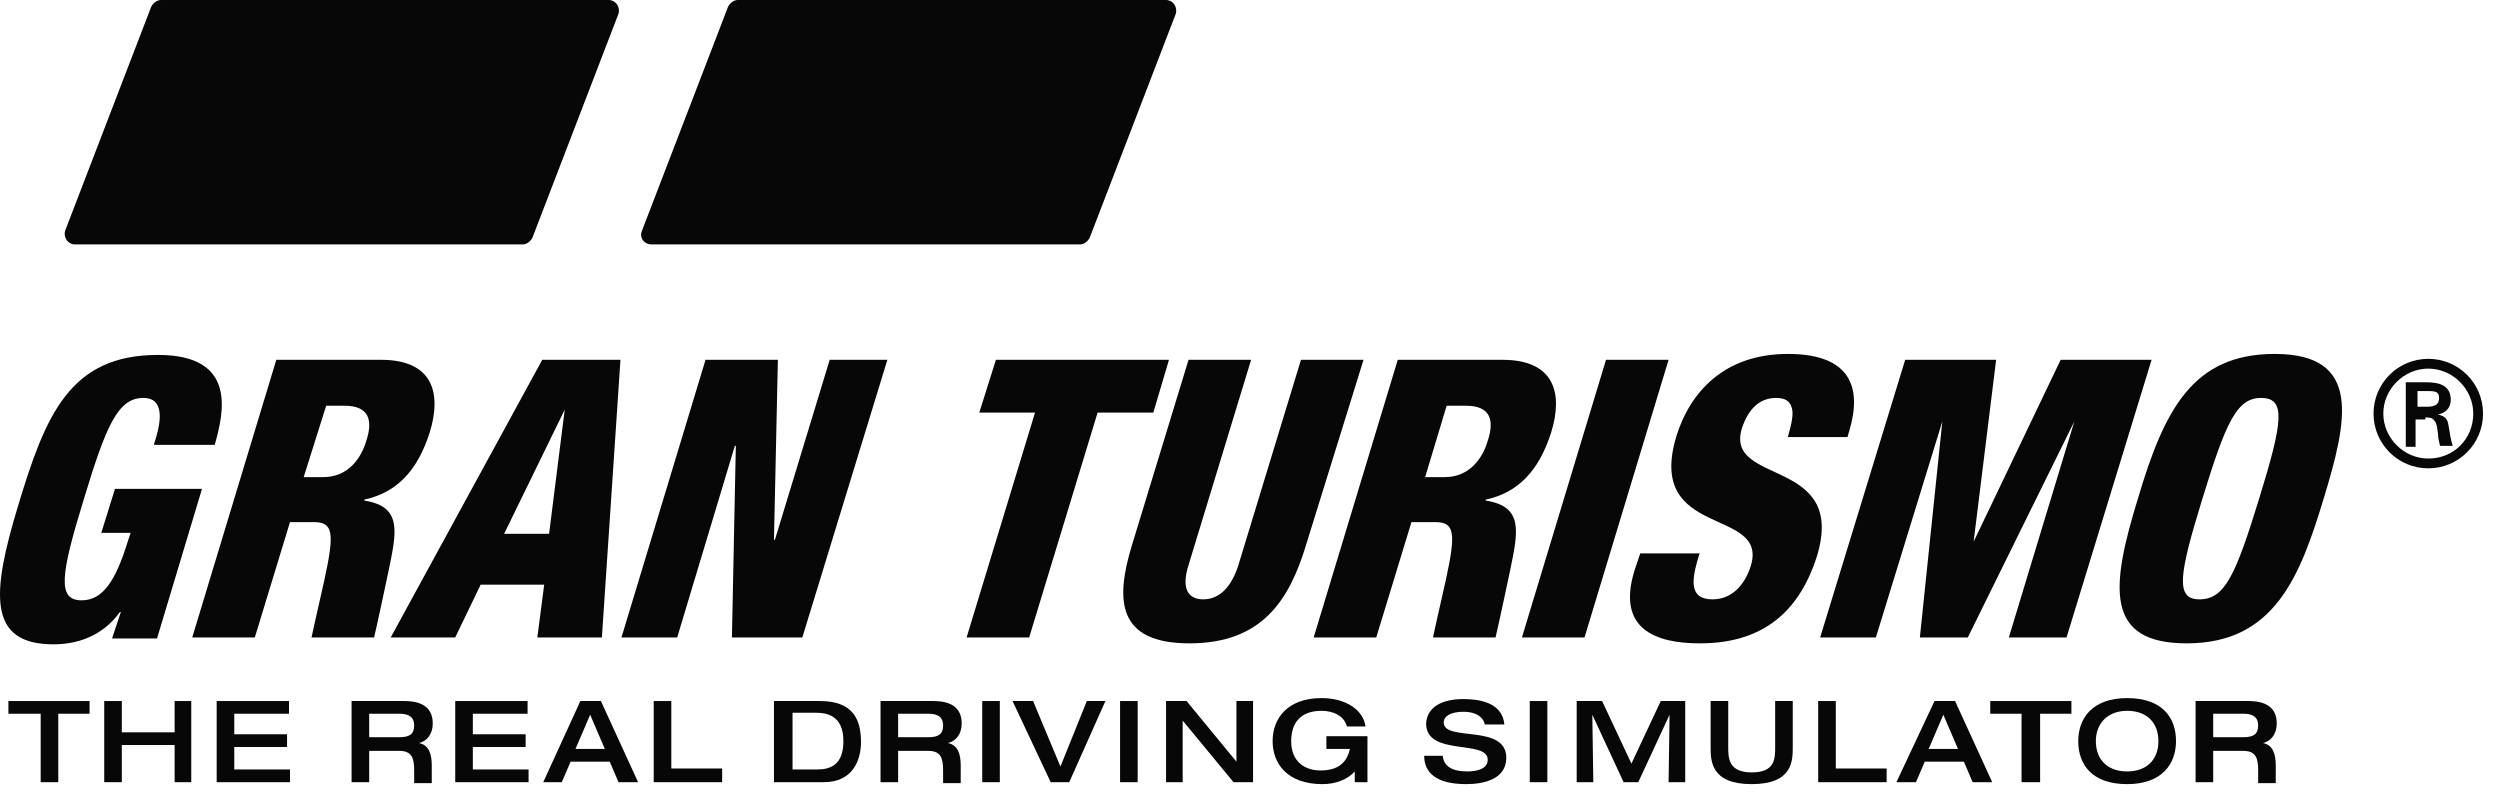 <svg width="126" height="40" viewBox="0 0 126 40" fill="none" xmlns="http://www.w3.org/2000/svg">
<path d="M122.386 23.111C121.154 23.111 120.119 22.076 120.119 20.844C120.119 19.612 121.154 18.578 122.386 18.578C123.617 18.578 124.652 19.612 124.652 20.844C124.652 22.126 123.667 23.111 122.386 23.111ZM122.386 23.604C123.913 23.604 125.145 22.372 125.145 20.844C125.145 19.317 123.913 18.085 122.386 18.085C120.858 18.085 119.626 19.317 119.626 20.844C119.626 22.372 120.858 23.604 122.386 23.604ZM122.238 21.041C122.435 21.041 122.583 21.041 122.681 21.189C122.829 21.337 122.829 21.584 122.878 21.879C122.878 22.076 122.928 22.273 122.977 22.471H123.617C123.519 22.175 123.47 21.83 123.42 21.534C123.371 21.189 123.322 20.992 122.878 20.894C123.322 20.795 123.519 20.499 123.519 20.154C123.519 19.415 122.928 19.267 122.287 19.267H121.252V22.52H121.745V21.14H122.238V21.041ZM121.843 20.549V19.711H122.435C122.829 19.711 122.928 19.809 122.928 20.056C122.928 20.302 122.829 20.499 122.336 20.499H121.843V20.549Z" fill="#080707"/>
<path d="M2.05 35.972H0.424V35.332H4.514V35.972H2.937V39.422H2.05V35.972Z" fill="#080707"/>
<path d="M5.253 35.332H6.14V36.909H8.801V35.332H9.639V39.422H8.801V37.549H6.14V39.422H5.253V35.332Z" fill="#080707"/>
<path d="M10.92 35.332H14.566V35.972H11.807V37.007H14.468V37.648H11.807V38.781H14.616V39.422H10.92V35.332Z" fill="#080707"/>
<path d="M17.72 35.332H20.381C21.465 35.332 21.81 35.825 21.81 36.465C21.81 37.007 21.515 37.352 21.12 37.451C21.613 37.549 21.761 37.993 21.761 38.584C21.761 38.781 21.761 39.471 21.761 39.471H20.874C20.874 39.471 20.874 39.175 20.874 38.831C20.874 38.239 20.775 37.845 20.135 37.845H18.607V39.422H17.72V35.332ZM20.135 37.155C20.628 37.155 20.874 37.007 20.874 36.564C20.874 36.12 20.578 35.972 20.135 35.972H18.607V37.155H20.135Z" fill="#080707"/>
<path d="M44.379 35.332H47.04C48.124 35.332 48.469 35.825 48.469 36.465C48.469 37.007 48.173 37.352 47.779 37.451C48.272 37.549 48.42 37.993 48.42 38.584C48.42 38.781 48.42 39.471 48.42 39.471H47.533C47.533 39.471 47.533 39.175 47.533 38.831C47.533 38.239 47.434 37.845 46.794 37.845H45.266V39.422H44.379V35.332V35.332ZM46.794 37.155C47.286 37.155 47.533 37.007 47.533 36.564C47.533 36.12 47.237 35.972 46.794 35.972H45.266V37.155H46.794Z" fill="#080707"/>
<path d="M110.658 35.332H113.319C114.403 35.332 114.748 35.825 114.748 36.465C114.748 37.007 114.452 37.352 114.058 37.451C114.551 37.549 114.698 37.993 114.698 38.584C114.698 38.781 114.698 39.471 114.698 39.471H113.811C113.811 39.471 113.811 39.175 113.811 38.831C113.811 38.239 113.713 37.845 113.072 37.845H111.545V39.422H110.658V35.332ZM113.072 37.155C113.565 37.155 113.811 37.007 113.811 36.564C113.811 36.12 113.516 35.972 113.072 35.972H111.545V37.155H113.072Z" fill="#080707"/>
<path d="M22.944 35.332H26.59V35.972H23.831V37.007H26.492V37.648H23.831V38.781H26.64V39.422H22.944V35.332Z" fill="#080707"/>
<path d="M29.251 35.332H30.286L32.159 39.422H31.173L30.73 38.387H28.759L28.315 39.422H27.379L29.251 35.332ZM30.483 37.746L29.744 36.022L29.005 37.746H30.483Z" fill="#080707"/>
<path d="M32.947 35.332H33.834V38.732H36.396V39.422H32.947V35.332Z" fill="#080707"/>
<path d="M39.057 35.332H41.324C42.999 35.332 43.394 36.268 43.394 37.401C43.394 38.288 42.999 39.422 41.521 39.422H39.008V35.332H39.057ZM39.944 38.781H41.176C41.817 38.781 42.507 38.584 42.507 37.352C42.507 36.022 41.62 35.923 41.127 35.923H39.944V38.781Z" fill="#080707"/>
<path d="M50.391 35.332H49.504V39.422H50.391V35.332Z" fill="#080707"/>
<path d="M51.032 35.332H52.067L53.446 38.633L54.777 35.332H55.713L53.89 39.422H52.954L51.032 35.332Z" fill="#080707"/>
<path d="M57.339 35.332H56.452V39.422H57.339V35.332Z" fill="#080707"/>
<path d="M58.769 35.332H59.803L62.316 38.387V35.332H63.154V39.422H62.169L59.606 36.317V39.422H58.769V35.332Z" fill="#080707"/>
<path d="M68.92 39.422H68.279V38.88C67.934 39.274 67.343 39.52 66.653 39.52C64.879 39.52 64.14 38.486 64.14 37.352C64.14 36.219 64.879 35.184 66.603 35.184C67.885 35.184 68.722 35.825 68.821 36.613H67.885C67.737 36.071 67.195 35.825 66.603 35.825C65.519 35.825 65.076 36.465 65.076 37.352C65.076 38.436 65.815 38.831 66.554 38.831C67.441 38.831 67.885 38.436 68.033 37.746H66.85V37.106H68.92V39.422V39.422Z" fill="#080707"/>
<path d="M73.749 35.233C74.389 35.233 75.72 35.332 75.819 36.514H74.833C74.784 36.219 74.488 35.874 73.749 35.874C73.158 35.874 72.763 36.071 72.763 36.416C72.763 37.401 75.917 36.465 75.917 38.19C75.917 39.274 74.784 39.52 73.897 39.52C72.369 39.52 71.778 38.929 71.778 38.091H72.714C72.763 38.633 73.207 38.88 73.946 38.88C74.488 38.88 74.981 38.732 74.981 38.288C74.981 37.254 71.876 38.141 71.876 36.465C71.926 35.578 72.763 35.233 73.749 35.233Z" fill="#080707"/>
<path d="M77.987 35.332H77.1V39.422H77.987V35.332Z" fill="#080707"/>
<path d="M79.465 35.332H80.746L82.224 38.486L83.703 35.332H84.935V39.422H84.097L84.146 36.022L82.569 39.422H81.83L80.253 36.022L80.303 39.422H79.465V35.332Z" fill="#080707"/>
<path d="M86.216 35.332H87.103V37.648C87.103 38.19 87.103 38.929 88.285 38.929C89.468 38.929 89.468 38.239 89.468 37.648V35.332H90.355V37.648C90.355 38.338 90.355 39.52 88.285 39.52C86.216 39.52 86.216 38.338 86.216 37.648V35.332V35.332Z" fill="#080707"/>
<path d="M91.637 35.332H92.524V38.732H95.086V39.422H91.637V35.332Z" fill="#080707"/>
<path d="M97.5 35.332H98.535L100.408 39.422H99.422L98.979 38.387H97.008L96.564 39.422H95.579L97.5 35.332ZM98.683 37.746L97.944 36.022L97.205 37.746H98.683Z" fill="#080707"/>
<path d="M101.886 35.972H100.309V35.332H104.399V35.972H102.822V39.422H101.886V35.972Z" fill="#080707"/>
<path d="M104.744 37.352C104.744 36.219 105.434 35.184 107.208 35.184C108.982 35.184 109.671 36.17 109.671 37.352C109.671 38.486 108.982 39.52 107.208 39.52C105.434 39.52 104.744 38.535 104.744 37.352ZM108.784 37.352C108.784 36.465 108.242 35.825 107.208 35.825C106.222 35.825 105.631 36.465 105.631 37.352C105.631 38.239 106.173 38.88 107.208 38.88C108.193 38.88 108.784 38.289 108.784 37.352Z" fill="#080707"/>
<path d="M7.766 22.372C8.062 21.485 8.407 20.056 7.224 20.056C5.943 20.056 5.352 21.436 4.218 25.181C3.036 29.024 2.888 30.256 4.12 30.256C5.204 30.256 5.844 29.221 6.436 27.3L6.584 26.856H5.105L5.795 24.639H10.181L7.914 32.178H5.647L6.091 30.848H6.042C5.155 32.08 3.873 32.474 2.691 32.474C-0.66 32.474 -0.414 29.862 0.917 25.476C2.296 20.894 3.528 17.888 7.963 17.888C12.004 17.888 11.265 20.844 10.822 22.421H7.766V22.372Z" fill="#080707"/>
<path d="M70.447 18.134H75.719C78.38 18.134 78.775 19.859 78.183 21.781C77.543 23.801 76.459 24.836 74.882 25.181V25.23C76.804 25.526 76.508 26.807 76.114 28.729C75.522 31.538 75.375 32.129 75.375 32.129H72.221C72.221 32.129 72.467 30.995 72.861 29.271C73.403 26.807 73.305 26.314 72.319 26.314H71.137L69.363 32.129H66.209L70.447 18.134ZM71.827 24.047H72.812C74.093 24.047 74.734 23.062 74.98 22.224C75.325 21.189 75.128 20.45 73.896 20.45H72.911L71.827 24.047Z" fill="#080707"/>
<path d="M13.926 18.134H19.198C21.86 18.134 22.254 19.859 21.662 21.781C21.022 23.801 19.938 24.836 18.361 25.181V25.23C20.283 25.526 19.987 26.807 19.593 28.729C19.001 31.538 18.854 32.129 18.854 32.129H15.7C15.7 32.129 15.946 30.995 16.34 29.271C16.883 26.807 16.784 26.314 15.798 26.314H14.616L12.842 32.129H9.688L13.926 18.134ZM15.306 24.047H16.291C17.572 24.047 18.213 23.062 18.459 22.224C18.804 21.189 18.607 20.45 17.375 20.45H16.439L15.306 24.047Z" fill="#080707"/>
<path d="M27.329 18.134H31.271L30.335 32.129H27.082L27.427 29.468H24.224L22.943 32.129H19.691L27.329 18.134ZM28.462 20.647L25.407 26.905H27.674L28.462 20.647Z" fill="#080707"/>
<path d="M35.559 18.134H39.205L39.008 27.201H39.057L41.817 18.134H44.724L40.437 32.129H36.889L37.086 22.47H37.037L34.13 32.129H31.321L35.559 18.134Z" fill="#080707"/>
<path d="M52.165 20.795H49.356L50.194 18.134H58.916L58.128 20.795H55.319L51.87 32.129H48.716L52.165 20.795Z" fill="#080707"/>
<path d="M65.815 27.497C64.977 30.256 63.598 32.425 59.951 32.425C56.304 32.425 56.206 30.256 57.044 27.497L59.902 18.134H63.056L59.902 28.482C59.557 29.566 59.803 30.207 60.641 30.207C61.479 30.207 62.07 29.566 62.415 28.482L65.569 18.134H68.722L65.815 27.497Z" fill="#080707"/>
<path d="M80.943 18.134H84.097L79.859 32.129H76.705L80.943 18.134Z" fill="#080707"/>
<path d="M85.673 27.842L85.526 28.334C85.23 29.419 85.23 30.207 86.314 30.207C87.398 30.207 87.99 29.32 88.236 28.532C89.172 25.526 82.914 27.201 84.491 21.978C85.181 19.76 86.905 17.838 90.108 17.838C93.262 17.838 93.853 19.514 93.213 21.682L93.114 22.027H90.108C90.305 21.337 90.404 20.844 90.305 20.549C90.207 20.204 89.96 20.056 89.517 20.056C88.729 20.056 88.137 20.549 87.792 21.584C86.905 24.491 93.065 23.012 91.587 27.989C90.601 31.143 88.531 32.425 85.673 32.425C83.407 32.425 81.485 31.685 82.372 28.778L82.668 27.891H85.673V27.842Z" fill="#080707"/>
<path d="M96.022 18.134H100.605L99.471 27.3L103.857 18.134H108.44L104.153 32.129H101.245L104.547 21.238L99.176 32.129H96.761L97.894 21.238L94.544 32.129H91.735L96.022 18.134Z" fill="#080707"/>
<path d="M110.214 32.425C106.075 32.425 106.37 29.616 107.75 25.131C109.081 20.647 110.51 17.838 114.649 17.838C119.084 17.838 118.296 21.238 117.113 25.131C115.93 29.024 114.649 32.425 110.214 32.425ZM110.855 30.207C112.136 30.207 112.678 28.975 113.861 25.131C115.043 21.288 115.24 20.056 113.959 20.056C112.727 20.056 112.185 21.288 111.002 25.131C109.82 28.975 109.623 30.207 110.855 30.207Z" fill="#080707"/>
<path d="M30.68 0H8.111C7.914 0 7.717 0.148 7.619 0.345L3.282 11.63C3.184 11.974 3.43 12.319 3.775 12.319H26.344C26.541 12.319 26.738 12.171 26.837 11.974L31.173 0.69C31.272 0.345 31.025 0 30.68 0Z" fill="#080707"/>
<path d="M58.768 0H37.185C36.987 0 36.79 0.148 36.692 0.345L32.355 11.63C32.208 11.974 32.454 12.319 32.848 12.319H54.432C54.629 12.319 54.826 12.171 54.924 11.974L59.261 0.69C59.359 0.345 59.113 0 58.768 0Z" fill="#080707"/>
</svg>
